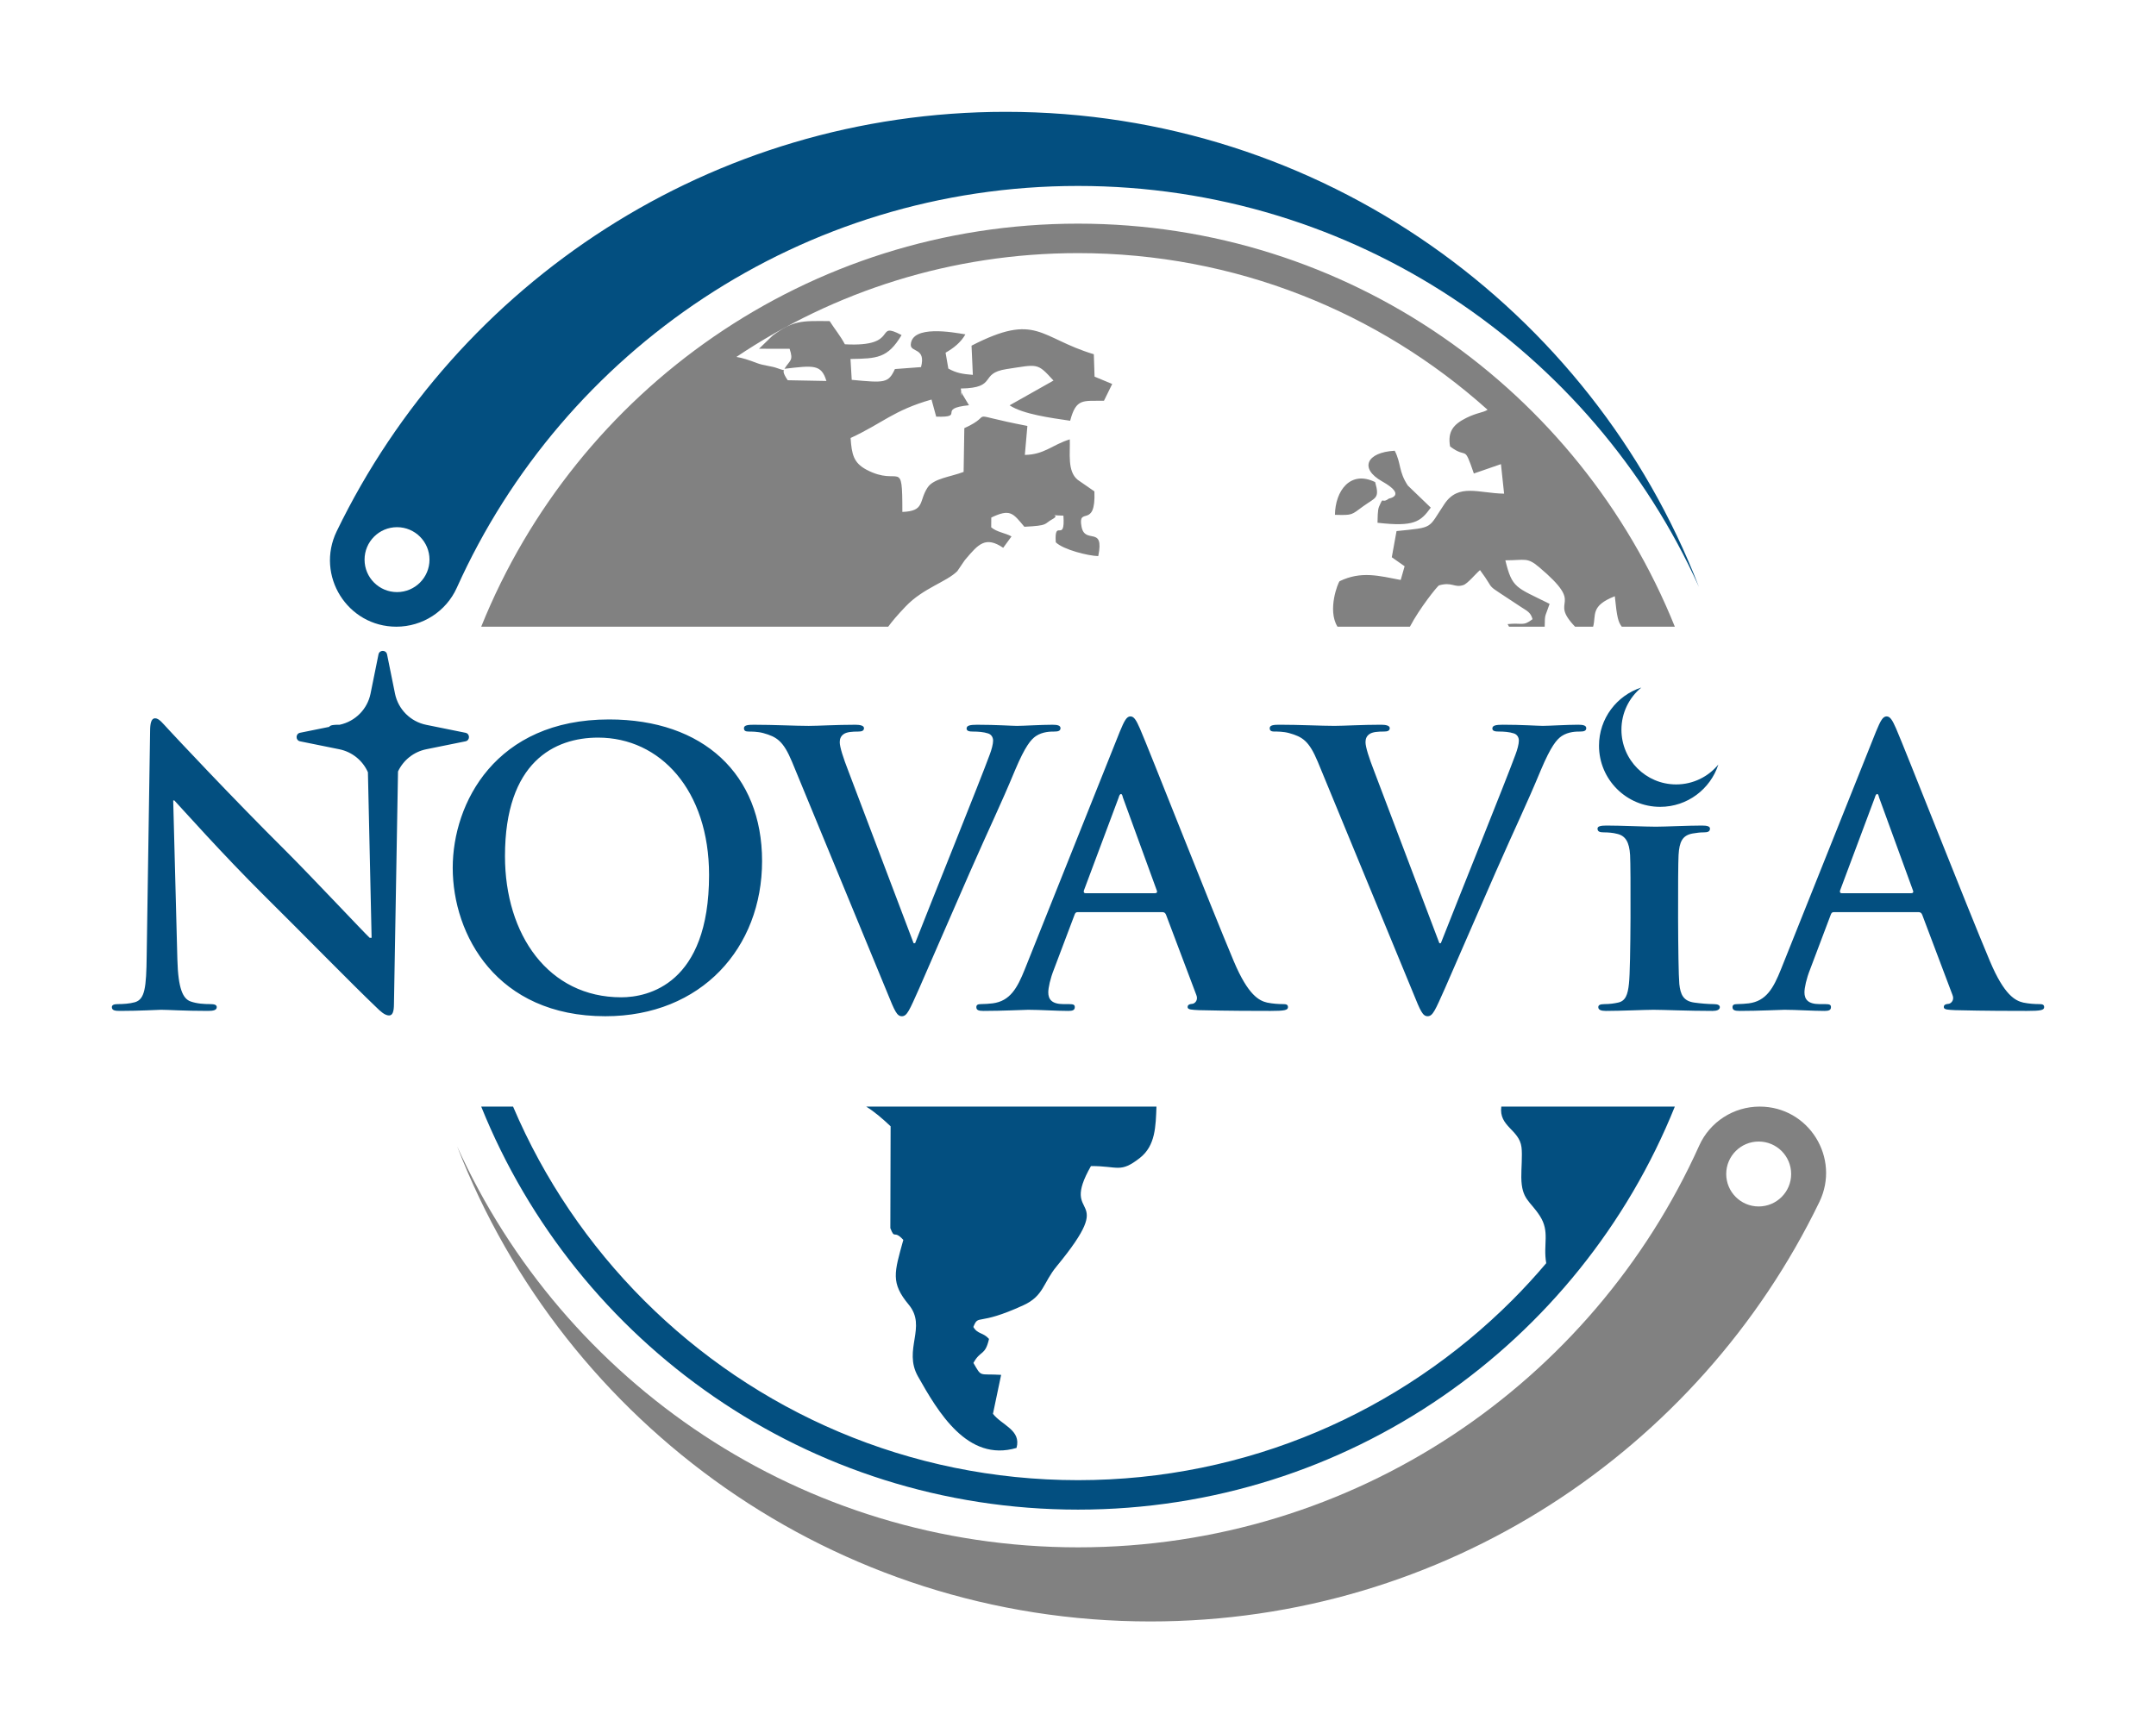<svg xmlns="http://www.w3.org/2000/svg" xmlns:xlink="http://www.w3.org/1999/xlink" id="design" x="0px" y="0px" viewBox="0 0 4096 3293.71" style="enable-background:new 0 0 4096 3293.71;" xml:space="preserve"><style type="text/css">	.st0{fill:#FFFFFF;}	.st1{fill:#818181;}	.st2{fill:#034F80;}</style><g>	<path class="st1" d="M3343.08,2102.83c-49.53,0-94.57,28.95-114.89,74.12c-202.43,450.05-654.63,763.43-1180.12,763.43  c-524.9,0-976.77-312.67-1179.58-761.92c204.18,528.14,716.78,902.76,1316.95,902.76c559.3,0,1042.57-325.31,1271.01-797.04  C3497.06,2200.32,3436.26,2102.83,3343.08,2102.83z M3341.18,2292.61c-34.07,0-61.68-27.62-61.68-61.68  c0-34.07,27.61-61.68,61.68-61.68c34.06,0,61.68,27.61,61.68,61.68C3402.86,2264.99,3375.24,2292.61,3341.18,2292.61z"></path>	<path id="_x33__1_" class="st2" d="M1692,2140.26c-15.04-14.17-29.41-26.78-46.38-37.43h551.44c-1.46,37.47-1.75,74.23-31.51,97.55  c-37.63,29.46-40.96,15.23-92.94,15.46c-61.96,108.62,55.45,43.99-65.29,190.65c-25.61,30.94-24.27,56.03-62.85,73.75  c-88.92,40.87-84.85,15.69-95.28,41.37c8.14,14.07,18.5,9.99,29.76,22.74c-7.49,32.71-16.15,20.88-29.62,45.61  c16.21,27.97,9.63,20.06,52.64,22.65l-15.54,74.03c17.03,21.93,54.12,30.65,44.79,64.79c-93.44,27.76-149.55-69.23-187.16-135.71  c-28.95-51.18,17.47-93.96-17.55-136.39c-34.65-41.73-27.61-60.85-10.36-123.18c-18.51-20.3-15.85,0.57-24.66-22.36L1692,2140.26z   M2852.19,2102.83c-4.99,38.17,34.14,43.39,38.37,77.25c1.92,14.79-0.59,41.31-0.36,57.45c0.58,42.21,16.73,44.21,35.24,73.07  c19.56,30.41,5.8,53.59,12.12,89.81c-20.74,24.48-42.44,48.16-65.12,70.82c-211.08,211.04-502.37,341.47-824.39,341.49  c-322.04-0.02-613.33-130.45-824.4-341.49c-104.96-104.96-189.97-229.81-248.92-368.4h-60.51  c180.71,448.92,620.21,765.84,1133.83,765.86c513.59-0.03,953.1-316.94,1133.81-765.86H2852.19z"></path>	<path id="NOVA_ViA_1_" class="st2" d="M3013.58,1383.68c0,5.04-4.31,6.47-11.5,6.47s-22.3,0-35.25,8.63  c-9.35,6.47-20.14,18.7-39.57,64.74c-28.06,67.62-47.48,106.46-86.32,194.95c-46.04,105.03-79.85,183.43-95.67,219.4  c-18.7,41.72-23.02,53.23-33.09,53.23c-9.35,0-13.67-10.07-27.33-43.89l-181.28-439.53c-16.55-39.56-28.77-47.48-54.67-54.67  c-10.79-2.88-22.3-2.88-28.06-2.88c-6.47,0-8.63-2.16-8.63-6.47c0-5.76,7.91-6.47,18.7-6.47c38.12,0,79.13,2.16,104.3,2.16  c17.98,0,52.51-2.16,88.48-2.16c8.63,0,16.55,1.44,16.55,6.47c0,5.04-4.32,6.47-10.79,6.47c-11.51,0-22.3,0.72-28.06,5.04  c-5.03,3.6-7.19,8.63-7.19,15.1c0,9.35,6.47,29.49,16.55,55.39l123.73,326.59h2.87c30.93-79.13,124.45-310.76,141.71-358.24  c3.6-9.35,6.48-20.14,6.48-26.62c0-5.75-2.88-11.51-9.35-13.67c-8.64-2.88-19.43-3.6-28.78-3.6c-6.47,0-12.23-0.72-12.23-5.76  c0-5.75,6.48-7.19,20.14-7.19c35.97,0,66.18,2.16,75.53,2.16c12.23,0,46.04-2.16,67.62-2.16  C3007.83,1377.21,3013.58,1378.65,3013.58,1383.68z M3255.85,1908.1c-10.79,0-26.61-1.44-36.69-2.87  c-21.58-2.88-26.61-15.83-28.77-35.25c-2.87-30.93-2.87-222.08-1.44-245.1c1.44-25.18,7.19-37.41,26.61-41  c8.64-1.44,14.39-2.16,21.59-2.16c7.19,0,11.5-1.44,11.5-7.19c0-4.32-5.76-5.76-15.11-5.76c-27.33,0-69.78,2.16-87.76,2.16  c-20.86,0-66.18-2.16-93.52-2.16c-11.51,0-17.27,1.44-17.27,5.76c0,5.76,4.32,7.19,11.51,7.19c8.63,0,17.98,0.72,25.9,2.88  c15.82,3.6,23.02,15.83,24.46,40.28c1.44,23.02,1.44,214.17-2.16,244.38c-2.16,20.86-6.48,33.09-20.86,35.97  c-6.47,1.44-15.11,2.87-25.9,2.87c-8.63,0-11.5,2.16-11.5,5.76c0,5.03,5.03,7.19,14.39,7.19c28.77,0,74.09-2.16,90.63-2.16  c19.43,0,64.74,2.16,112.23,2.16c7.91,0,13.66-2.16,13.66-7.19C3267.36,1910.26,3263.77,1908.1,3255.85,1908.1z M3883.51,1913.85  c0,5.76-6.48,7.19-33.1,7.19c-25.89,0-78.41,0-135.96-1.44c-12.95-0.72-21.58-0.72-21.58-5.76c0-4.32,2.87-5.76,10.07-6.47  c5.03-1.44,10.07-7.91,6.47-16.55l-57.55-152.5c-1.44-3.6-3.6-5.03-7.19-5.03h-160.42c-3.6,0-5.03,1.44-6.47,5.76l-38.85,102.87  c-7.19,17.98-10.79,35.25-10.79,43.88c0,12.95,6.47,22.3,28.77,22.3h10.79c8.64,0,10.79,1.44,10.79,5.76  c0,5.76-4.31,7.19-12.23,7.19c-23.02,0-53.95-2.16-76.25-2.16c-7.91,0-47.48,2.16-84.88,2.16c-9.35,0-13.67-1.44-13.67-7.19  c0-4.32,2.87-5.76,8.63-5.76c6.48,0,16.55-0.72,22.3-1.44c33.09-4.32,46.76-28.77,61.15-64.74l180.56-451.76  c8.63-20.86,12.95-28.78,20.14-28.78c6.47,0,10.79,6.47,17.98,23.02c17.27,39.56,132.36,333.07,178.4,442.41  c27.34,64.74,48.2,74.82,63.31,78.41c10.79,2.16,21.58,2.87,30.22,2.87C3879.9,1908.1,3883.51,1908.82,3883.51,1913.85z   M3634.61,1693.01l-64.74-177.68c-0.72-2.88-1.44-6.47-3.6-6.47s-3.6,3.6-4.32,6.47l-66.18,176.96c-0.72,2.88,0,5.04,2.87,5.04  h132.37C3634.61,1697.33,3635.32,1695.17,3634.61,1693.01z M3154.02,1533.23c51.69,0,95.44-33.76,110.54-80.42  c-19.07,23.09-47.91,37.81-80.19,37.81c-57.41,0-103.95-46.54-103.95-103.95c0-32.28,14.72-61.13,37.81-80.19  c-46.66,15.1-80.42,58.85-80.42,110.54C3037.81,1481.19,3089.84,1533.23,3154.02,1533.23z M1447.81,1636.18  c0,164.73-115.1,294.94-297.82,294.94c-206.46,0-289.9-154.66-289.9-281.99c0-123.01,81.29-281.99,297.09-281.99  C1336.31,1367.14,1447.81,1471.45,1447.81,1636.18z M1347.1,1662.8c0-161.14-92.8-261.13-210.77-261.13  c-82.73,0-176.96,46.04-176.96,225.16c0,149.63,82.73,268.32,220.84,268.32C1230.56,1895.15,1347.1,1870.69,1347.1,1662.8z   M1968,1398.79c12.95-8.63,28.05-8.63,35.25-8.63c7.2,0,11.51-1.44,11.51-6.47c0-5.03-5.76-6.47-15.11-6.47  c-21.58,0-55.39,2.16-67.62,2.16c-9.35,0-39.56-2.16-75.53-2.16c-13.67,0-20.14,1.44-20.14,7.19c0,5.04,5.75,5.76,12.23,5.76  c9.35,0,20.14,0.72,28.78,3.6c6.47,2.16,9.35,7.91,9.35,13.67c0,6.47-2.88,17.27-6.47,26.62  c-17.26,47.48-110.78,279.11-141.71,358.24h-2.88l-123.73-326.59c-10.07-25.9-16.55-46.04-16.55-55.39c0-6.47,2.16-11.51,7.2-15.1  c5.75-4.32,16.55-5.04,28.05-5.04c6.47,0,10.79-1.44,10.79-6.47c0-5.03-7.91-6.47-16.55-6.47c-35.97,0-70.5,2.16-88.48,2.16  c-25.18,0-66.18-2.16-104.3-2.16c-10.79,0-18.7,0.72-18.7,6.47c0,4.32,2.16,6.47,8.63,6.47c5.75,0,17.26,0,28.05,2.88  c25.9,7.19,38.13,15.11,54.67,54.67l181.28,439.53c13.67,33.81,17.98,43.89,27.33,43.89c10.07,0,14.39-11.51,33.09-53.23  c15.83-35.97,49.64-114.38,95.67-219.4c38.85-88.48,58.27-127.33,86.33-194.95C1947.86,1417.5,1958.65,1405.27,1968,1398.79z   M2446.9,1913.85c0,5.76-6.47,7.19-33.09,7.19c-25.9,0-78.41,0-135.96-1.44c-12.95-0.72-21.58-0.72-21.58-5.76  c0-4.32,2.87-5.76,10.07-6.47c5.04-1.44,10.07-7.91,6.48-16.55l-57.55-152.5c-1.44-3.6-3.6-5.03-7.19-5.03h-160.42  c-3.6,0-5.04,1.44-6.47,5.76l-38.85,102.87c-7.19,17.98-10.79,35.25-10.79,43.88c0,12.95,6.47,22.3,28.77,22.3h10.79  c8.63,0,10.79,1.44,10.79,5.76c0,5.76-4.32,7.19-12.23,7.19c-23.02,0-53.95-2.16-76.25-2.16c-7.91,0-47.48,2.16-84.88,2.16  c-9.35,0-13.67-1.44-13.67-7.19c0-4.32,2.88-5.76,8.63-5.76c6.47,0,16.55-0.72,22.3-1.44c33.09-4.32,46.76-28.77,61.15-64.74  l180.56-451.76c8.63-20.86,12.95-28.78,20.14-28.78c6.47,0,10.79,6.47,17.98,23.02c17.27,39.56,132.36,333.07,178.4,442.41  c27.33,64.74,48.2,74.82,63.31,78.41c10.79,2.16,21.58,2.87,30.21,2.87C2443.31,1908.1,2446.9,1908.82,2446.9,1913.85z   M2198,1693.01l-64.74-177.68c-0.72-2.88-1.44-6.47-3.6-6.47c-2.16,0-3.6,3.6-4.32,6.47l-66.18,176.96c-0.72,2.88,0,5.04,2.88,5.04  h132.36C2198,1697.33,2198.72,1695.17,2198,1693.01z M884.32,1392.48l-74.54-15.1c-29.92-6.06-53.3-29.44-59.36-59.36l-15.1-74.54  c-1.79-8.86-14.46-8.86-16.25,0l-15.1,74.54c-6.01,29.68-29.09,52.91-58.67,59.19c-0.64,0-1.27-0.01-1.91-0.01  c-9.02,0-15.95,0.55-18.01,4.07l-55.3,11.2c-8.86,1.79-8.86,14.46,0,16.25l74.54,15.1c24.45,4.95,44.51,21.47,54.35,43.67  l7.01,314.7h-3.6c-12.23-11.5-109.34-115.09-158.26-164.01c-105.03-104.31-214.37-221.56-223-230.92  c-12.23-12.95-18.7-22.3-26.62-22.3c-7.19,0-9.35,10.07-9.35,24.46l-6.47,425.86c-0.72,62.58-3.6,83.44-22.3,89.2  c-10.07,2.88-23.02,3.6-32.37,3.6c-7.19,0-11.51,1.44-11.51,5.76c0,6.47,6.47,7.19,15.83,7.19c37.41,0,71.22-2.16,77.69-2.16  c13.67,0,42.44,2.16,89.2,2.16c10.07,0,16.55-1.44,16.55-7.19c0-4.32-4.32-5.76-12.23-5.76c-11.51,0-25.18-0.72-37.41-5.03  c-14.39-5.03-23.74-23.74-25.18-79.85l-7.91-302.13h2.16c12.95,13.67,92.8,103.59,171.21,181.28  c74.81,74.1,166.89,168.33,212.21,211.49c7.91,7.91,16.55,15.82,24.46,15.82c6.47,0,9.35-6.47,9.35-22.29l7.69-441.31  c10.05-21.47,29.76-37.39,53.67-42.24l74.54-15.1C893.18,1406.94,893.18,1394.28,884.32,1392.48z"></path>	<path id="_x34__1_" class="st1" d="M3181.86,1190.89h-100.79c-6.74-9.01-9.1-16.95-13.23-57.88c-47.02,18.45-35.11,35.8-41.2,57.88  h-34.32c-52.26-54.75,23.2-36.12-68.63-113.41c-22.58-19-26-12.74-63.83-12.74c13.16,53.78,19.92,50.7,84.1,82.77  c-9.36,27.47-8.81,17.81-9.34,43.37h-67.74c-0.89-1.55-1.82-3.16-2.72-4.91c28.13-3,28.86,4.85,47.37-9.37  c-3.77-13.56-10.42-15.48-23.17-23.98c-75.82-50.75-42.63-23.73-76.64-69.27c-8.45,7.06-23.45,25.76-31.75,28.46  c-17.26,5.67-20.88-6.67-46.28,0.59c-3.86,2.48-36.8,43.49-55.13,78.47h-137.63c-19.77-32.27,1.35-83.93,3.91-86.39  c41.39-19.88,74.57-10.29,116.24-2.41l7.41-26.05l-24.38-17.1l9.03-49.73c72.1-7.47,58.87-3.65,91-51.49  c26.75-39.93,65.08-20.32,113.35-19.61l-5.99-56.12l-51.47,17.8c-19.76-57.56-11.18-25.72-45.16-51.38  c-5.03-28.46,6.38-42.06,30.65-54.16c20.56-10.28,32.33-10.02,40.55-15.59c-206.4-185.09-478.95-297.64-778.01-297.66  c-240.34,0.01-463.53,72.69-649.05,197.26c11.11,1.85,21.82,5.1,39.58,11.9c11.4,4.33,27.99,5.81,36.29,8.88  c30.27,11.18,1.48-5.95,21.61,23.51l73.51,1.38c-9.77-32.03-24.36-29.51-79.73-23.15c10.8-17.1,17.38-14.88,9.83-37.94l-58.12-0.14  l25.99-25.14c39.68-28.76,53.74-27.95,108.17-27.36c9.92,15.58,20.06,27.39,28.94,44.02c106.84,5.96,54.12-45.69,107.72-17.47  c-26.36,44.13-46.57,44.57-97.06,45.41l2.37,39.65c62.65,5.89,69.59,6.44,82.04-20.5l49.6-3.71c9.86-37.53-20.21-27.43-19.47-42.71  c2.07-37.83,80.04-23.47,103.73-19.48c-8.52,15.32-22.87,26.43-37.62,34.8l5.25,30.2c15.63,8.59,26.36,10.28,46.57,11.96  l-2.51-55.5c124.01-63.82,128.44-14.99,232.32,16.29l1.41,42.56l33.53,13.94l-15.63,31.83c-39.61,0.8-52.79-5.45-64.26,38.06  c-36.2-5.41-89.14-12.23-115.05-29.32l83.37-47.05c-31.09-34.25-29.02-30.92-89.13-21.82c-53.39,8.11-15.85,35.92-87,36.92  c0.42,2.66,0.75,4.82,1.01,6.61c-2.23-2.99,2.47,17.28,0,0c0.39,0.52,0.99,1.74,1.88,4l12.74,21.18  c-63.23,6.33-4.81,23.44-62.33,21.69l-8.89-32.54c-72.33,20.56-93.22,45.14-153.7,73.08c2.07,31.31,5.77,47.23,29.98,60.18  c63.89,33.92,68.34-25.21,68.34,80.33c43.45-1.62,30.8-20.39,47.98-46.46c11.48-17.33,43.83-20.14,68.4-29.61l1.34-83.14  c62.93-28.21-7.56-28.8,119.8-4.18l-4.82,55.04c37.18-0.57,51.6-19.06,85.36-29.54c1.1,25.39-5.25,60.67,15.17,76.96l31.62,21.88  c2.95,72.7-32.06,26.88-24.45,67.15c6.61,34.68,43.91-3.41,31.76,55.83c-19.03-0.38-66.69-12.3-80.69-26.25  c-3.18-46.98,18.14,3.37,14.51-50.61c-36.88-0.99-2.3-3.37-21.1,6.81c-16.73,9.15-6,11.99-53.09,14.33  c-21.76-25.95-26.8-34.79-62.86-17.51l-0.15,18.51c10.89,9.36,26.06,10.44,38.58,17.32l-15.77,21.66  c-33.62-22.77-47.16-6.81-70.93,21.03c-0.74,0.93-1.85,2.22-2.58,3.18l-13.71,20.18c-20.73,20.58-64.64,32.06-97.95,66.85  c-15.74,16.45-26.22,28.92-33.28,38.63H914.23c180.71-448.93,620.21-765.84,1133.83-765.86  C2561.64,425.04,3001.13,741.96,3181.86,1190.89z M2536.16,978.33c34.59,0.85,30.53,0.44,54.08-16.56  c23.22-16.72,31.28-14.13,22.27-45.67C2564.98,892.89,2536.65,933.21,2536.16,978.33z M2638.75,947.37  c-15.69,11.55-9.16-6.95-18.96,15.79c-2.66,6.09-2.57,22.33-2.78,30.21c69.28,8,81.67-1.69,101.21-28.73l-43.6-41.94  c-17.88-26.92-12.4-42.02-24.93-66.18c-53.73,2.99-67.6,33.72-23.9,58.26C2673.59,941.62,2638.75,947.37,2638.75,947.37z"></path>	<path class="st2" d="M1910.68,212.5c-559.3,0-1042.57,325.31-1271,797.04c-40.62,83.86,20.18,181.35,113.36,181.35  c49.53,0,94.57-28.95,114.89-74.12c202.43-450.05,654.63-763.43,1180.12-763.43c524.91,0,976.78,312.67,1179.58,761.92  C3023.46,587.12,2510.85,212.5,1910.68,212.5z M754.28,1125.15c-34.07,0-61.68-27.62-61.68-61.68c0-34.07,27.61-61.68,61.68-61.68  c34.06,0,61.68,27.61,61.68,61.68C815.96,1097.53,788.34,1125.15,754.28,1125.15z"></path></g></svg>